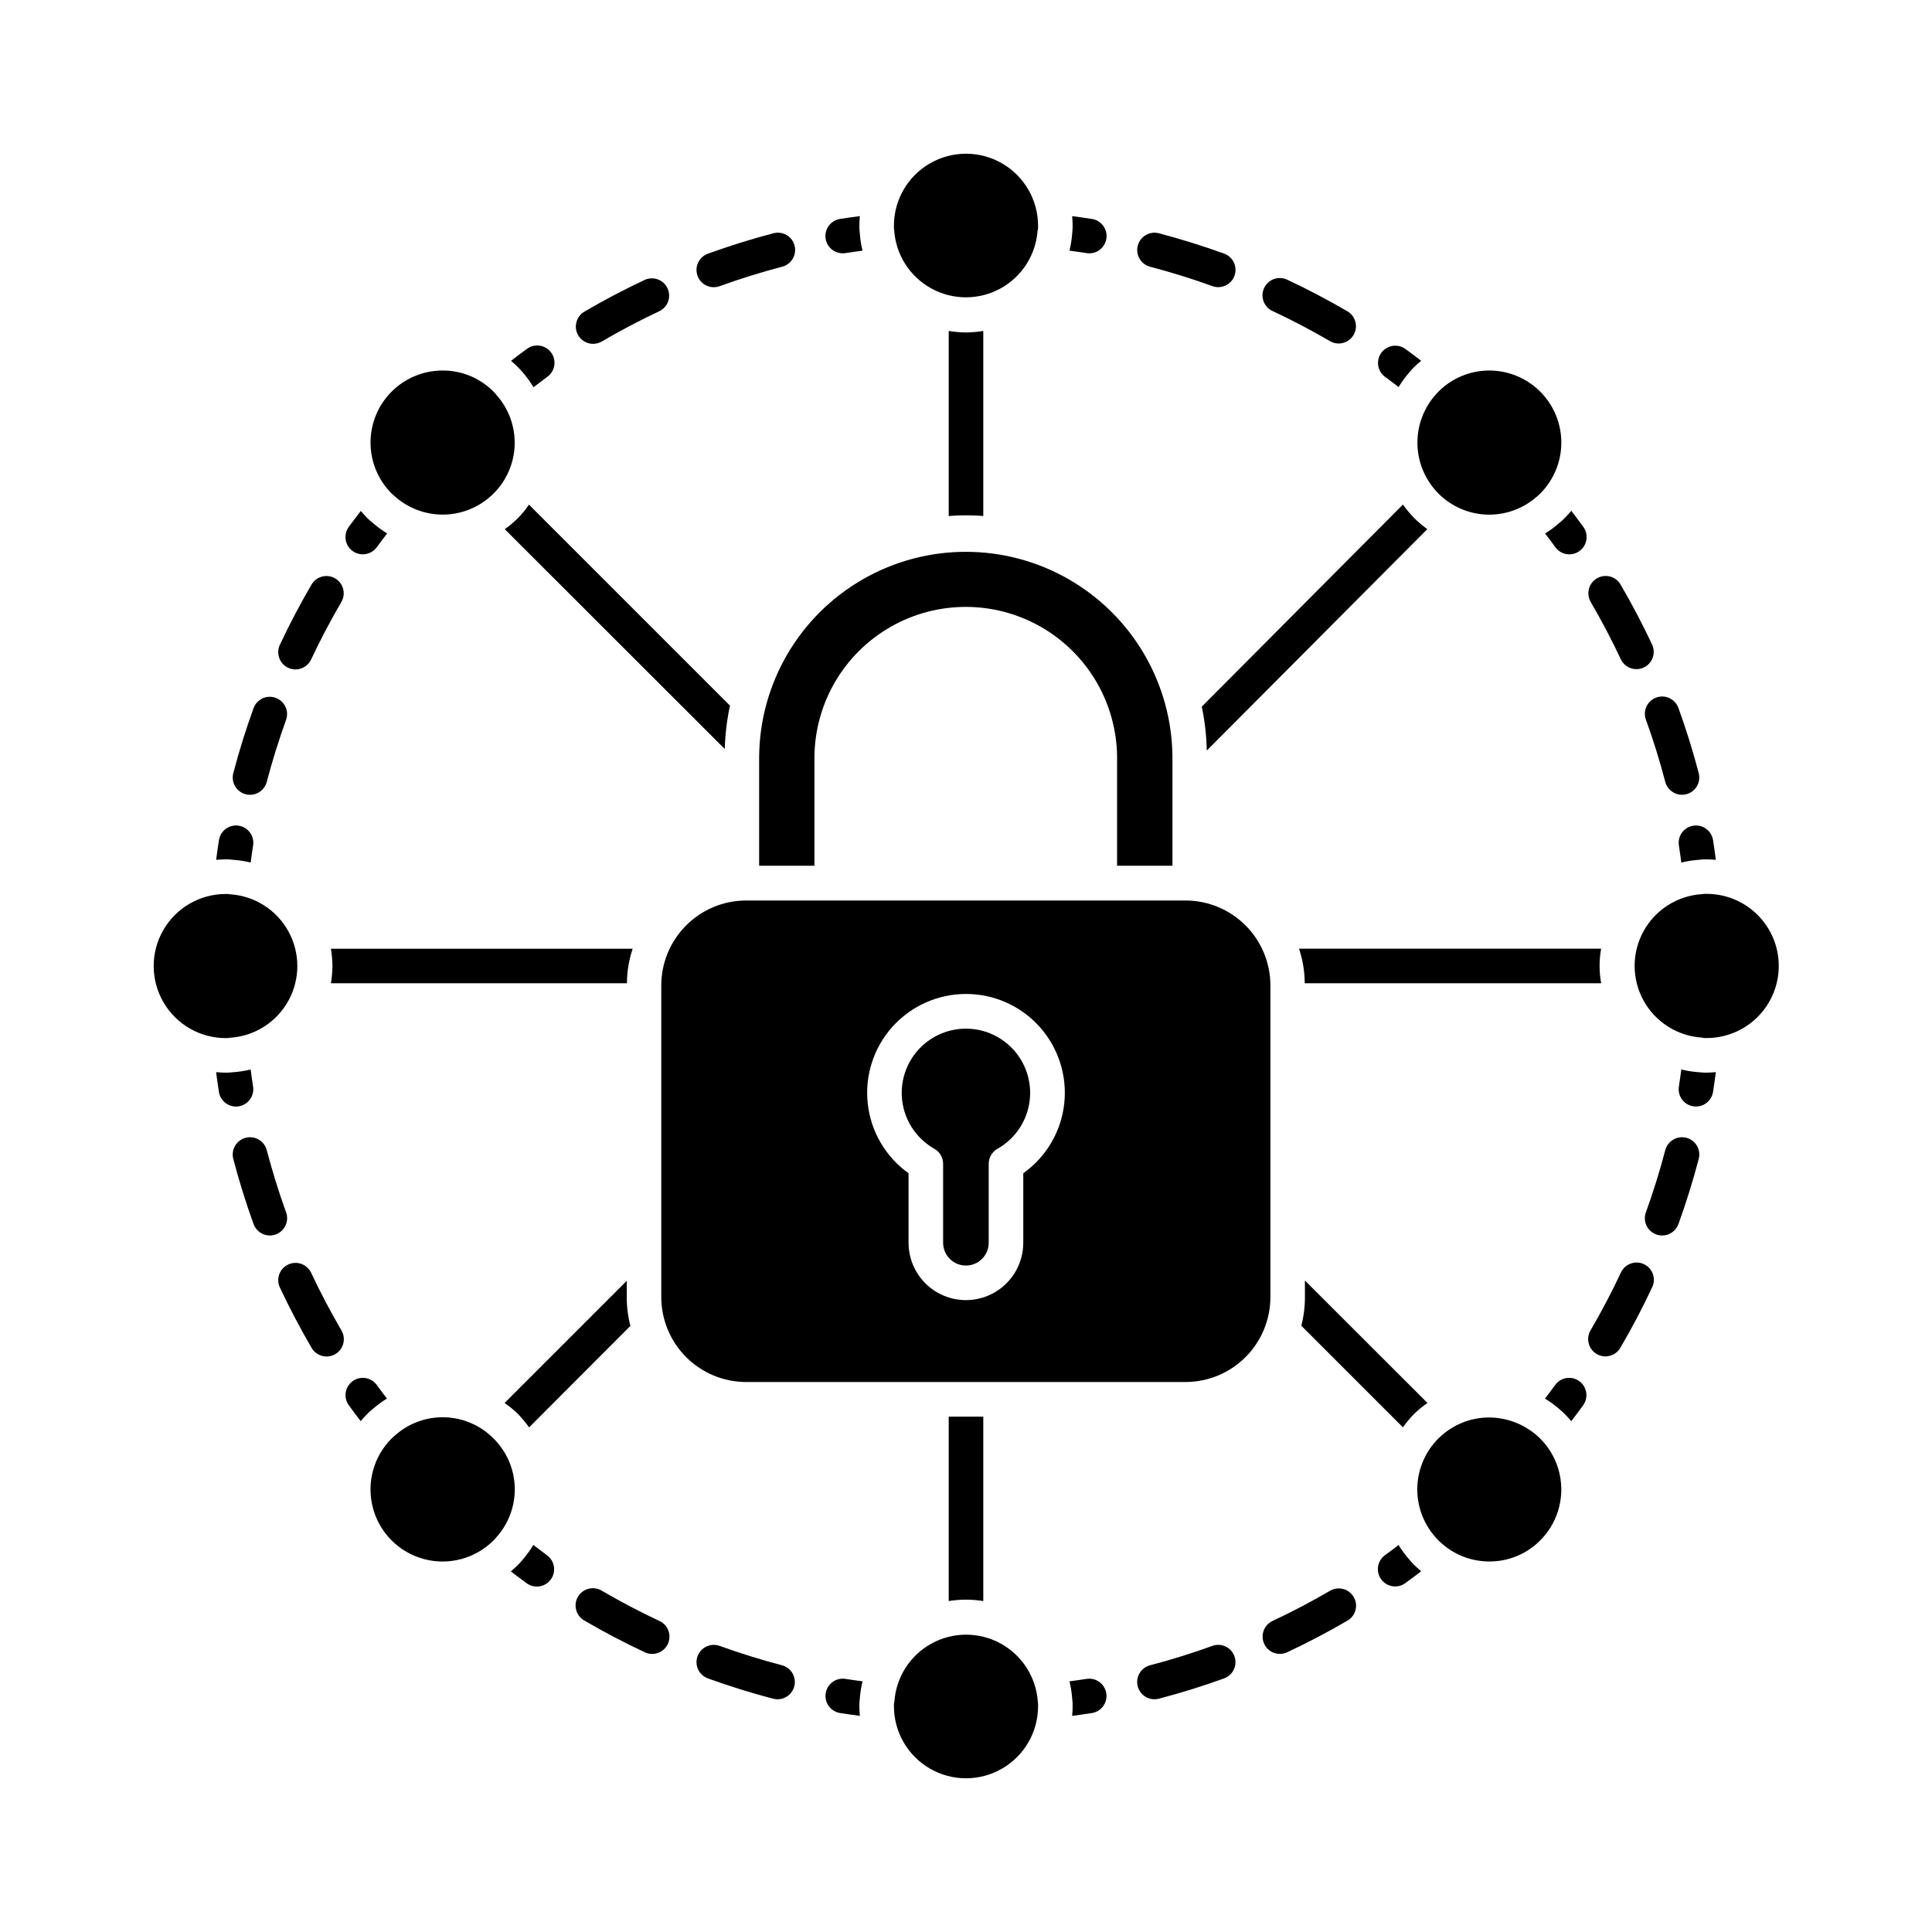 <?xml version="1.0" encoding="UTF-8"?>
<!-- Uploaded to: SVG Find, www.svgrepo.com, Generator: SVG Find Mixer Tools -->
<svg fill="#000000" width="800px" height="800px" version="1.1" viewBox="144 144 512 512" xmlns="http://www.w3.org/2000/svg">
 <g>
  <path d="m274.79 247.79c-3.566-3.602-8.43-5.621-13.496-5.602-5.066 0-9.922 2.008-13.504 5.59-3.582 3.578-5.598 8.434-5.598 13.5 0 5.062 2.008 9.922 5.59 13.504 0.188 0.188 0.387 0.363 0.598 0.531 3.617 3.34 8.383 5.152 13.305 5.055 4.922-0.094 9.617-2.09 13.102-5.57 3.445-3.418 5.449-8.027 5.602-12.879s-1.559-9.574-4.781-13.203c-0.32-0.398-0.551-0.664-0.816-0.926z"/>
  <path d="m525.2 552.21c3.578 3.598 8.449 5.613 13.523 5.598 5.051 0.016 9.895-2 13.449-5.586 3.578-3.578 5.586-8.434 5.586-13.492 0-5.059-2.008-9.91-5.586-13.488-0.184-0.199-0.383-0.387-0.59-0.562-3.559-3.227-8.188-5.019-12.988-5.035-4.918 0.016-9.637 1.93-13.176 5.344-3.535 3.41-5.617 8.059-5.809 12.973-0.191 4.91 1.523 9.707 4.785 13.387 0.246 0.305 0.516 0.598 0.805 0.863z"/>
  <path d="m380.98 595c-0.008 0.211-0.035 0.422-0.078 0.629v0.535c0 6.824 3.641 13.129 9.551 16.539 5.91 3.414 13.191 3.414 19.098 0 5.91-3.41 9.551-9.715 9.551-16.539 0.012-0.195 0.012-0.391 0-0.586 0-0.098-0.062-0.48-0.07-0.578h0.004c-0.43-6.492-4.144-12.32-9.848-15.449-5.707-3.129-12.617-3.129-18.32 0-5.707 3.129-9.422 8.957-9.848 15.449z"/>
  <path d="m274.8 525.22c-3.422-3.461-8.043-5.477-12.91-5.625s-9.602 1.578-13.23 4.824c-0.309 0.242-0.602 0.508-0.871 0.789-4.828 4.824-6.715 11.855-4.953 18.445 1.762 6.594 6.906 11.742 13.496 13.512 6.59 1.77 13.625-0.109 18.453-4.934 0.195-0.184 0.383-0.379 0.551-0.59 0.078-0.098 0.156-0.195 0.242-0.289h0.004c3.246-3.625 4.977-8.359 4.832-13.223-0.148-4.863-2.156-9.484-5.613-12.91z"/>
  <path d="m240.15 290.9c1.48 0 2.867-0.715 3.731-1.914 0.879-1.227 1.809-2.414 2.711-3.617v-0.004c-1.418-0.867-2.758-1.859-4-2.961-0.457-0.344-0.887-0.723-1.281-1.137-0.602-0.594-1.16-1.223-1.699-1.859-1.062 1.41-2.152 2.809-3.207 4.246-1 1.398-1.133 3.238-0.344 4.769 0.789 1.527 2.371 2.484 4.09 2.477z"/>
  <path d="m556.15 511.02c-0.879 1.23-1.832 2.418-2.715 3.629 1.422 0.863 2.762 1.848 4.012 2.949 0.438 0.352 0.848 0.73 1.234 1.141 0.609 0.605 1.176 1.238 1.719 1.883 1.078-1.426 2.176-2.832 3.207-4.285v-0.004c1.422-2.059 0.93-4.883-1.113-6.336-2.039-1.453-4.867-0.996-6.348 1.023z"/>
  <path d="m580.18 334.71c1.961 5.406 3.688 10.945 5.129 16.488 0.527 2.016 2.348 3.418 4.43 3.422 0.391-0.004 0.781-0.051 1.164-0.148 1.176-0.305 2.18-1.066 2.793-2.117 0.617-1.047 0.789-2.297 0.48-3.477-1.52-5.805-3.328-11.613-5.383-17.281v0.004c-0.863-2.379-3.488-3.609-5.867-2.746s-3.609 3.488-2.746 5.867z"/>
  <path d="m565.53 303.49c2.898 4.961 5.602 10.098 8.035 15.285v-0.004c1.102 2.242 3.797 3.184 6.055 2.121 2.258-1.059 3.254-3.734 2.234-6.012-2.547-5.434-5.379-10.816-8.418-16.031-1.297-2.144-4.07-2.848-6.234-1.582-2.16 1.262-2.906 4.027-1.672 6.207z"/>
  <path d="m595.61 419.09c0.184 0.008 0.367 0.008 0.551 0 5.113 0.035 10.023-1.984 13.637-5.598 3.617-3.617 5.629-8.531 5.594-13.641-0.035-5.113-2.121-9.996-5.785-13.562-3.664-3.562-8.605-5.508-13.715-5.402-0.102-0.008-0.199-0.008-0.301 0-0.09 0-0.504 0.07-0.605 0.074h0.004c-6.496 0.426-12.32 4.141-15.449 9.848-3.129 5.703-3.129 12.613 0 18.32 3.129 5.703 8.953 9.418 15.449 9.844 0.211 0.023 0.418 0.062 0.621 0.117z"/>
  <path d="m514.65 246.57c0.859-1.426 1.844-2.769 2.945-4.016 0.348-0.438 0.727-0.848 1.133-1.234 0.605-0.609 1.242-1.176 1.891-1.719-1.426-1.078-2.832-2.172-4.285-3.207v0.004c-2.059-1.391-4.848-0.891-6.293 1.133-1.441 2.019-1.012 4.824 0.973 6.316 1.23 0.891 2.422 1.805 3.637 2.723z"/>
  <path d="m204.43 419.08c0.098 0 0.457-0.062 0.574-0.07l-0.004 0.004c6.496-0.43 12.32-4.141 15.449-9.848 3.129-5.707 3.129-12.613 0-18.32-3.129-5.707-8.953-9.418-15.449-9.848-0.223-0.012-0.445-0.039-0.668-0.086h-0.504c-6.824 0-13.129 3.641-16.539 9.547-3.414 5.91-3.414 13.191 0 19.102 3.41 5.91 9.715 9.547 16.539 9.547 0.199 0.004 0.402-0.004 0.602-0.027z"/>
  <path d="m242.84 517.35c1.152-1.012 2.394-1.918 3.707-2.715-0.918-1.203-1.832-2.391-2.707-3.617-1.48-2.019-4.309-2.477-6.348-1.023-2.043 1.453-2.535 4.277-1.113 6.336 1.035 1.457 2.133 2.863 3.207 4.285 0.547-0.648 1.113-1.285 1.723-1.891 0.48-0.488 0.988-0.949 1.531-1.375z"/>
  <path d="m419.02 205c0.008-0.211 0.035-0.418 0.078-0.625v-0.539-0.004c0-6.82-3.641-13.129-9.551-16.539-5.91-3.41-13.188-3.41-19.098 0-5.91 3.41-9.551 9.719-9.551 16.539-0.012 0.199-0.012 0.395 0 0.594 0 0.098 0.062 0.48 0.07 0.578v-0.004c0.426 6.496 4.141 12.32 9.848 15.449 5.703 3.129 12.613 3.129 18.32 0 5.703-3.129 9.418-8.953 9.844-15.449z"/>
  <path d="m525.2 274.79c3.43 3.441 8.043 5.441 12.898 5.59 4.852 0.145 9.578-1.57 13.211-4.797 0.309-0.246 0.598-0.512 0.875-0.793 3.57-3.578 5.582-8.43 5.582-13.488 0.004-5.059-2-9.91-5.57-13.492-3.57-3.586-8.418-5.606-13.473-5.621-5.074-0.016-9.945 2.004-13.523 5.602-0.191 0.18-0.375 0.371-0.543 0.578-3.328 3.629-5.125 8.398-5.023 13.32 0.102 4.922 2.094 9.613 5.566 13.102z"/>
  <path d="m557.13 282.67c-1.145 1.004-2.367 1.914-3.664 2.711 0.918 1.199 1.832 2.379 2.691 3.602v-0.004c1.469 2.062 4.328 2.543 6.391 1.074 2.059-1.469 2.539-4.332 1.07-6.391-1.039-1.461-2.141-2.871-3.207-4.301-0.547 0.648-1.109 1.285-1.719 1.891h0.004c-0.488 0.508-1.012 0.98-1.566 1.418z"/>
  <path d="m588.93 368.1c0.246 1.484 0.426 2.984 0.637 4.481h-0.004c1.531-0.371 3.09-0.613 4.66-0.723 0.641-0.086 1.289-0.125 1.938-0.117 0.859 0 1.715 0.055 2.555 0.129-0.242-1.758-0.457-3.531-0.75-5.281-0.418-2.496-2.777-4.18-5.273-3.762-2.496 0.418-4.18 2.777-3.762 5.273z"/>
  <path d="m234.46 496.52c-2.898-4.961-5.602-10.078-8.035-15.285-1.102-2.238-3.793-3.184-6.055-2.121-2.258 1.062-3.254 3.734-2.234 6.016 2.547 5.426 5.379 10.816 8.418 16.031 0.605 1.066 1.613 1.844 2.797 2.164 1.184 0.32 2.445 0.148 3.504-0.469 1.059-0.621 1.824-1.637 2.125-2.824 0.301-1.191 0.113-2.449-0.52-3.5z"/>
  <path d="m465.28 580.18c-5.406 1.961-10.945 3.688-16.488 5.129-2.231 0.578-3.684 2.727-3.391 5.016 0.293 2.285 2.238 4 4.547 3.996 0.391 0 0.781-0.051 1.164-0.145 5.805-1.52 11.613-3.328 17.281-5.383 2.379-0.863 3.606-3.488 2.746-5.867-0.863-2.379-3.492-3.609-5.871-2.746z"/>
  <path d="m431.9 588.93c-1.484 0.246-2.981 0.426-4.477 0.641h0.004c0.367 1.531 0.609 3.094 0.723 4.664 0.078 0.641 0.117 1.281 0.109 1.926 0 0.867-0.055 1.715-0.129 2.559 1.758-0.246 3.531-0.457 5.281-0.754 2.496-0.418 4.18-2.777 3.762-5.273-0.418-2.496-2.777-4.18-5.273-3.762z"/>
  <path d="m351.21 585.31c-5.531-1.449-11.078-3.176-16.488-5.129-2.379-0.859-5.004 0.371-5.863 2.75-0.863 2.379 0.371 5.004 2.75 5.867 5.672 2.047 11.477 3.856 17.277 5.379l-0.004-0.004c0.383 0.098 0.773 0.148 1.168 0.152 2.309 0.004 4.258-1.707 4.555-3.996 0.293-2.289-1.16-4.441-3.394-5.019z"/>
  <path d="m285.34 553.43c-0.832 1.383-1.781 2.688-2.832 3.91-0.387 0.48-0.801 0.938-1.242 1.371-0.605 0.609-1.238 1.176-1.887 1.723 1.43 1.07 2.832 2.172 4.285 3.207 2.062 1.426 4.883 0.93 6.336-1.109 1.453-2.043 1-4.871-1.023-6.352-1.234-0.918-2.426-1.832-3.637-2.75z"/>
  <path d="m318.77 573.58c-5.176-2.422-10.32-5.125-15.289-8.027h0.004c-1.051-0.633-2.309-0.82-3.5-0.52-1.188 0.301-2.203 1.066-2.824 2.125-0.617 1.059-0.789 2.32-0.469 3.504 0.32 1.184 1.098 2.191 2.164 2.797 5.211 3.047 10.598 5.875 16.031 8.418 2.293 1.074 5.019 0.09 6.094-2.203 1.074-2.289 0.09-5.016-2.199-6.094z"/>
  <path d="m371.74 596.16c-0.004-0.645 0.031-1.285 0.109-1.926 0.113-1.57 0.355-3.133 0.727-4.664-1.492-0.215-2.992-0.395-4.477-0.641-2.496-0.418-4.856 1.266-5.273 3.762-0.418 2.496 1.266 4.856 3.762 5.273 1.75 0.293 3.523 0.508 5.281 0.754-0.074-0.863-0.129-1.695-0.129-2.559z"/>
  <path d="m596.16 428.26c-0.645 0.008-1.285-0.031-1.926-0.109-1.574-0.113-3.137-0.355-4.672-0.723-0.211 1.492-0.391 2.996-0.637 4.481l0.004-0.004c-0.418 2.496 1.266 4.856 3.758 5.273 0.25 0.043 0.508 0.062 0.762 0.062 2.238 0 4.144-1.617 4.516-3.824 0.293-1.75 0.508-3.523 0.75-5.285-0.859 0.074-1.695 0.129-2.555 0.129z"/>
  <path d="m590.91 445.52c-2.445-0.625-4.941 0.832-5.598 3.269-1.449 5.547-3.18 11.094-5.133 16.488-0.414 1.145-0.359 2.402 0.156 3.504 0.516 1.102 1.449 1.949 2.59 2.363 0.504 0.18 1.031 0.273 1.562 0.277 1.93 0 3.652-1.207 4.312-3.019 2.047-5.656 3.856-11.449 5.383-17.281h-0.004c0.312-1.176 0.141-2.43-0.473-3.481s-1.621-1.812-2.797-2.121z"/>
  <path d="m496.52 565.54c-4.961 2.898-10.078 5.602-15.285 8.027v0.004c-2.289 1.074-3.273 3.801-2.199 6.094 1.074 2.289 3.801 3.273 6.094 2.199 5.426-2.547 10.816-5.379 16.031-8.418 2.141-1.297 2.848-4.07 1.582-6.231-1.266-2.164-4.031-2.906-6.211-1.676z"/>
  <path d="m481.22 226.41c5.176 2.422 10.32 5.125 15.289 8.027 2.176 1.234 4.941 0.488 6.207-1.672 1.266-2.16 0.559-4.938-1.582-6.234-5.211-3.047-10.598-5.875-16.031-8.418-2.289-1.074-5.019-0.09-6.094 2.203-1.074 2.289-0.09 5.019 2.199 6.094z"/>
  <path d="m579.66 479.02c-2.289-1.074-5.016-0.09-6.09 2.199-2.426 5.176-5.129 10.32-8.035 15.289v-0.004c-0.633 1.051-0.82 2.312-0.52 3.5s1.066 2.203 2.125 2.824c1.059 0.621 2.32 0.789 3.508 0.469 1.184-0.316 2.188-1.098 2.793-2.164 3.047-5.211 5.875-10.598 8.418-16.031 1.07-2.289 0.086-5.008-2.199-6.082z"/>
  <path d="m518.73 558.68c-0.492-0.477-0.949-0.988-1.371-1.527-1.012-1.156-1.922-2.398-2.723-3.711-1.199 0.918-2.387 1.832-3.613 2.707-2.019 1.48-2.477 4.309-1.023 6.352 1.453 2.039 4.277 2.535 6.336 1.109 1.457-1.035 2.863-2.133 4.293-3.207-0.656-0.562-1.293-1.113-1.898-1.723z"/>
  <path d="m219.82 465.29c-1.961-5.406-3.664-10.945-5.129-16.488h-0.004c-0.637-2.449-3.141-3.918-5.59-3.277-2.449 0.641-3.914 3.144-3.277 5.594 1.52 5.805 3.328 11.613 5.383 17.281 0.656 1.812 2.383 3.019 4.309 3.016 0.535 0 1.062-0.094 1.562-0.273 2.371-0.863 3.598-3.481 2.746-5.852z"/>
  <path d="m367.34 211.13c0.254 0.004 0.508-0.02 0.758-0.062 1.484-0.246 2.981-0.426 4.477-0.641-0.371-1.535-0.613-3.094-0.727-4.668-0.078-0.641-0.113-1.285-0.109-1.93 0-0.859 0.055-1.715 0.129-2.555-1.758 0.246-3.531 0.457-5.281 0.754v0.004c-2.356 0.383-4.023 2.516-3.828 4.894 0.195 2.383 2.191 4.211 4.582 4.203z"/>
  <path d="m301.21 235.12c0.805-0.004 1.594-0.223 2.289-0.629 4.969-2.914 10.109-5.609 15.273-8.039 2.242-1.102 3.184-3.797 2.121-6.055-1.059-2.258-3.734-3.254-6.012-2.234-5.418 2.539-10.801 5.379-16.008 8.422-1.789 1.047-2.652 3.164-2.106 5.164 0.547 1.996 2.367 3.379 4.441 3.371z"/>
  <path d="m281.28 241.32c0.402 0.402 0.766 0.812 1.121 1.219 1.117 1.27 2.117 2.633 2.984 4.082 1.215-0.918 2.406-1.832 3.641-2.75 2.059-1.469 2.539-4.328 1.07-6.387-1.469-2.062-4.328-2.543-6.387-1.074-1.453 1.035-2.852 2.133-4.277 3.207 0.633 0.535 1.258 1.109 1.848 1.703z"/>
  <path d="m448.79 214.69c5.531 1.449 11.078 3.176 16.488 5.129 0.5 0.184 1.027 0.277 1.559 0.277 2.227 0.004 4.133-1.598 4.519-3.789 0.383-2.195-0.867-4.348-2.961-5.102-5.672-2.047-11.477-3.856-17.277-5.383-2.449-0.641-4.953 0.824-5.598 3.269-0.641 2.449 0.82 4.957 3.269 5.598z"/>
  <path d="m428.26 203.83c0.008 0.645-0.031 1.289-0.109 1.93-0.113 1.574-0.355 3.133-0.723 4.668 1.492 0.215 2.992 0.395 4.477 0.641h-0.004c0.25 0.043 0.504 0.066 0.762 0.062 2.387 0.008 4.383-1.82 4.578-4.203 0.195-2.379-1.469-4.512-3.828-4.894-1.75-0.293-3.523-0.508-5.281-0.754 0.074 0.859 0.129 1.691 0.129 2.551z"/>
  <path d="m333.16 220.11c0.535 0 1.062-0.094 1.562-0.273 5.379-1.957 10.918-3.664 16.488-5.144 1.199-0.289 2.227-1.047 2.859-2.102 0.629-1.059 0.809-2.324 0.496-3.512-0.312-1.191-1.09-2.207-2.16-2.816-1.066-0.609-2.336-0.762-3.519-0.426-5.824 1.531-11.633 3.344-17.273 5.387-2.098 0.754-3.348 2.906-2.961 5.102 0.387 2.195 2.297 3.793 4.523 3.785z"/>
  <path d="m203.83 371.74c0.648-0.008 1.297 0.031 1.938 0.117 1.57 0.109 3.129 0.352 4.66 0.723 0.215-1.492 0.395-2.996 0.641-4.477 0.418-2.492-1.262-4.859-3.758-5.277s-4.859 1.262-5.277 3.758c-0.293 1.75-0.508 3.523-0.754 5.285 0.859-0.074 1.691-0.129 2.551-0.129z"/>
  <path d="m207.3 437.18c2.492-0.418 4.176-2.777 3.762-5.273-0.246-1.484-0.426-2.984-0.637-4.481v0.004c-1.535 0.367-3.098 0.609-4.672 0.723-0.641 0.078-1.281 0.117-1.926 0.109-0.859 0-1.715-0.055-2.555-0.129 0.242 1.762 0.457 3.535 0.75 5.285 0.371 2.207 2.281 3.824 4.516 3.824 0.258 0 0.512-0.02 0.762-0.062z"/>
  <path d="m209.1 354.48c0.379 0.098 0.773 0.145 1.168 0.148 2.078 0 3.898-1.406 4.426-3.418 1.453-5.559 3.207-11.105 5.133-16.488h0.004c0.809-2.359-0.422-4.934-2.769-5.785-2.344-0.855-4.938 0.324-5.836 2.652-2.047 5.644-3.867 11.449-5.394 17.285h-0.004c-0.312 1.176-0.141 2.43 0.473 3.481 0.613 1.055 1.621 1.816 2.801 2.125z"/>
  <path d="m220.36 320.97c2.289 1.074 5.016 0.09 6.09-2.199 2.426-5.168 5.133-10.309 8.043-15.285v0.004c1.234-2.18 0.488-4.945-1.672-6.211-2.16-1.266-4.938-0.559-6.234 1.582-3.047 5.211-5.879 10.598-8.426 16.031-1.066 2.285-0.082 5.004 2.199 6.078z"/>
  <path d="m391.62 448.44c1.434 0.812 2.316 2.336 2.316 3.984v20.918c0 3.336 2.707 6.039 6.043 6.039 3.336 0 6.039-2.703 6.039-6.039v-20.918c0-1.648 0.887-3.172 2.324-3.984 4.398-2.481 7.465-6.789 8.375-11.754s-0.434-10.082-3.668-13.961c-3.231-3.875-8.02-6.121-13.07-6.121-5.047 0-9.836 2.246-13.07 6.121-3.231 3.879-4.574 8.996-3.664 13.961 0.91 4.965 3.977 9.273 8.375 11.754z"/>
  <path d="m454.71 373.43v-28.922c-0.176-19.449-10.652-37.344-27.527-47.016-16.871-9.672-37.605-9.672-54.477 0-16.871 9.672-27.352 27.566-27.527 47.016v28.922h14.656v-28.922c0.152-14.227 7.828-27.305 20.172-34.375 12.348-7.066 27.512-7.066 39.855 0 12.348 7.07 20.023 20.148 20.176 34.375v28.922z"/>
  <path d="m341.74 510.25h116.43c5.965-0.004 11.684-2.379 15.902-6.594 4.215-4.219 6.59-9.934 6.598-15.898v-82.621c-0.008-5.965-2.379-11.684-6.598-15.902-4.219-4.215-9.938-6.59-15.902-6.594h-116.43c-5.965 0.004-11.684 2.379-15.898 6.594-4.219 4.219-6.59 9.938-6.598 15.902v82.621c0.008 5.965 2.379 11.68 6.598 15.898 4.219 4.215 9.938 6.59 15.898 6.594zm58.262-102.84c7.449-0.004 14.551 3.168 19.52 8.723 4.969 5.555 7.336 12.961 6.508 20.367s-4.777 14.109-10.852 18.426v18.418c0 5.43-2.894 10.449-7.598 13.164-4.707 2.715-10.5 2.715-15.203 0s-7.602-7.734-7.602-13.164v-18.418c-6.062-4.328-9.996-11.035-10.812-18.438-0.82-7.406 1.551-14.809 6.519-20.359 4.973-5.547 12.066-8.719 19.52-8.719z"/>
  <path d="m567.91 400c0 1.535 0.137 3.066 0.41 4.578h-78.555c-0.008-3.113-0.52-6.207-1.512-9.16h80.059c-0.273 1.512-0.41 3.043-0.402 4.582z"/>
  <path d="m404.58 519.42v48.871c-1.516-0.238-3.047-0.359-4.578-0.367-1.535 0.004-3.066 0.129-4.582 0.367v-48.871z"/>
  <path d="m311.66 395.42c-0.992 2.953-1.504 6.047-1.512 9.16h-78.453c0.25-1.512 0.391-3.043 0.41-4.578-0.02-1.535-0.156-3.066-0.41-4.582z"/>
  <path d="m522.29 515.8c-1.27 0.875-2.465 1.855-3.57 2.934-1.062 1.098-2.043 2.277-2.934 3.523l-26.93-26.93c0.648-2.465 0.969-5.008 0.961-7.559v-4.414z"/>
  <path d="m311.06 495.38-26.84 26.887v-0.004c-0.898-1.238-1.879-2.414-2.93-3.523-1.105-1.078-2.301-2.059-3.574-2.934l32.383-32.383v4.352c-0.008 2.566 0.316 5.121 0.961 7.606z"/>
  <path d="m337.45 331c-0.812 3.781-1.27 7.629-1.375 11.496l-58.305-58.258v-0.004c2.519-1.754 4.691-3.957 6.41-6.5z"/>
  <path d="m404.58 231.7v49.051c-1.512-0.137-3.07-0.184-4.625-0.184-1.559 0-3.023 0.047-4.535 0.184v-49.051c1.516 0.254 3.047 0.391 4.582 0.41 1.535-0.02 3.066-0.156 4.578-0.41z"/>
  <path d="m522.25 284.23-58.441 58.672c-0.074-3.91-0.516-7.805-1.328-11.633l53.312-53.559c0.887 1.246 1.867 2.426 2.93 3.527 1.102 1.082 2.277 2.086 3.527 2.992z"/>
 </g>
</svg>